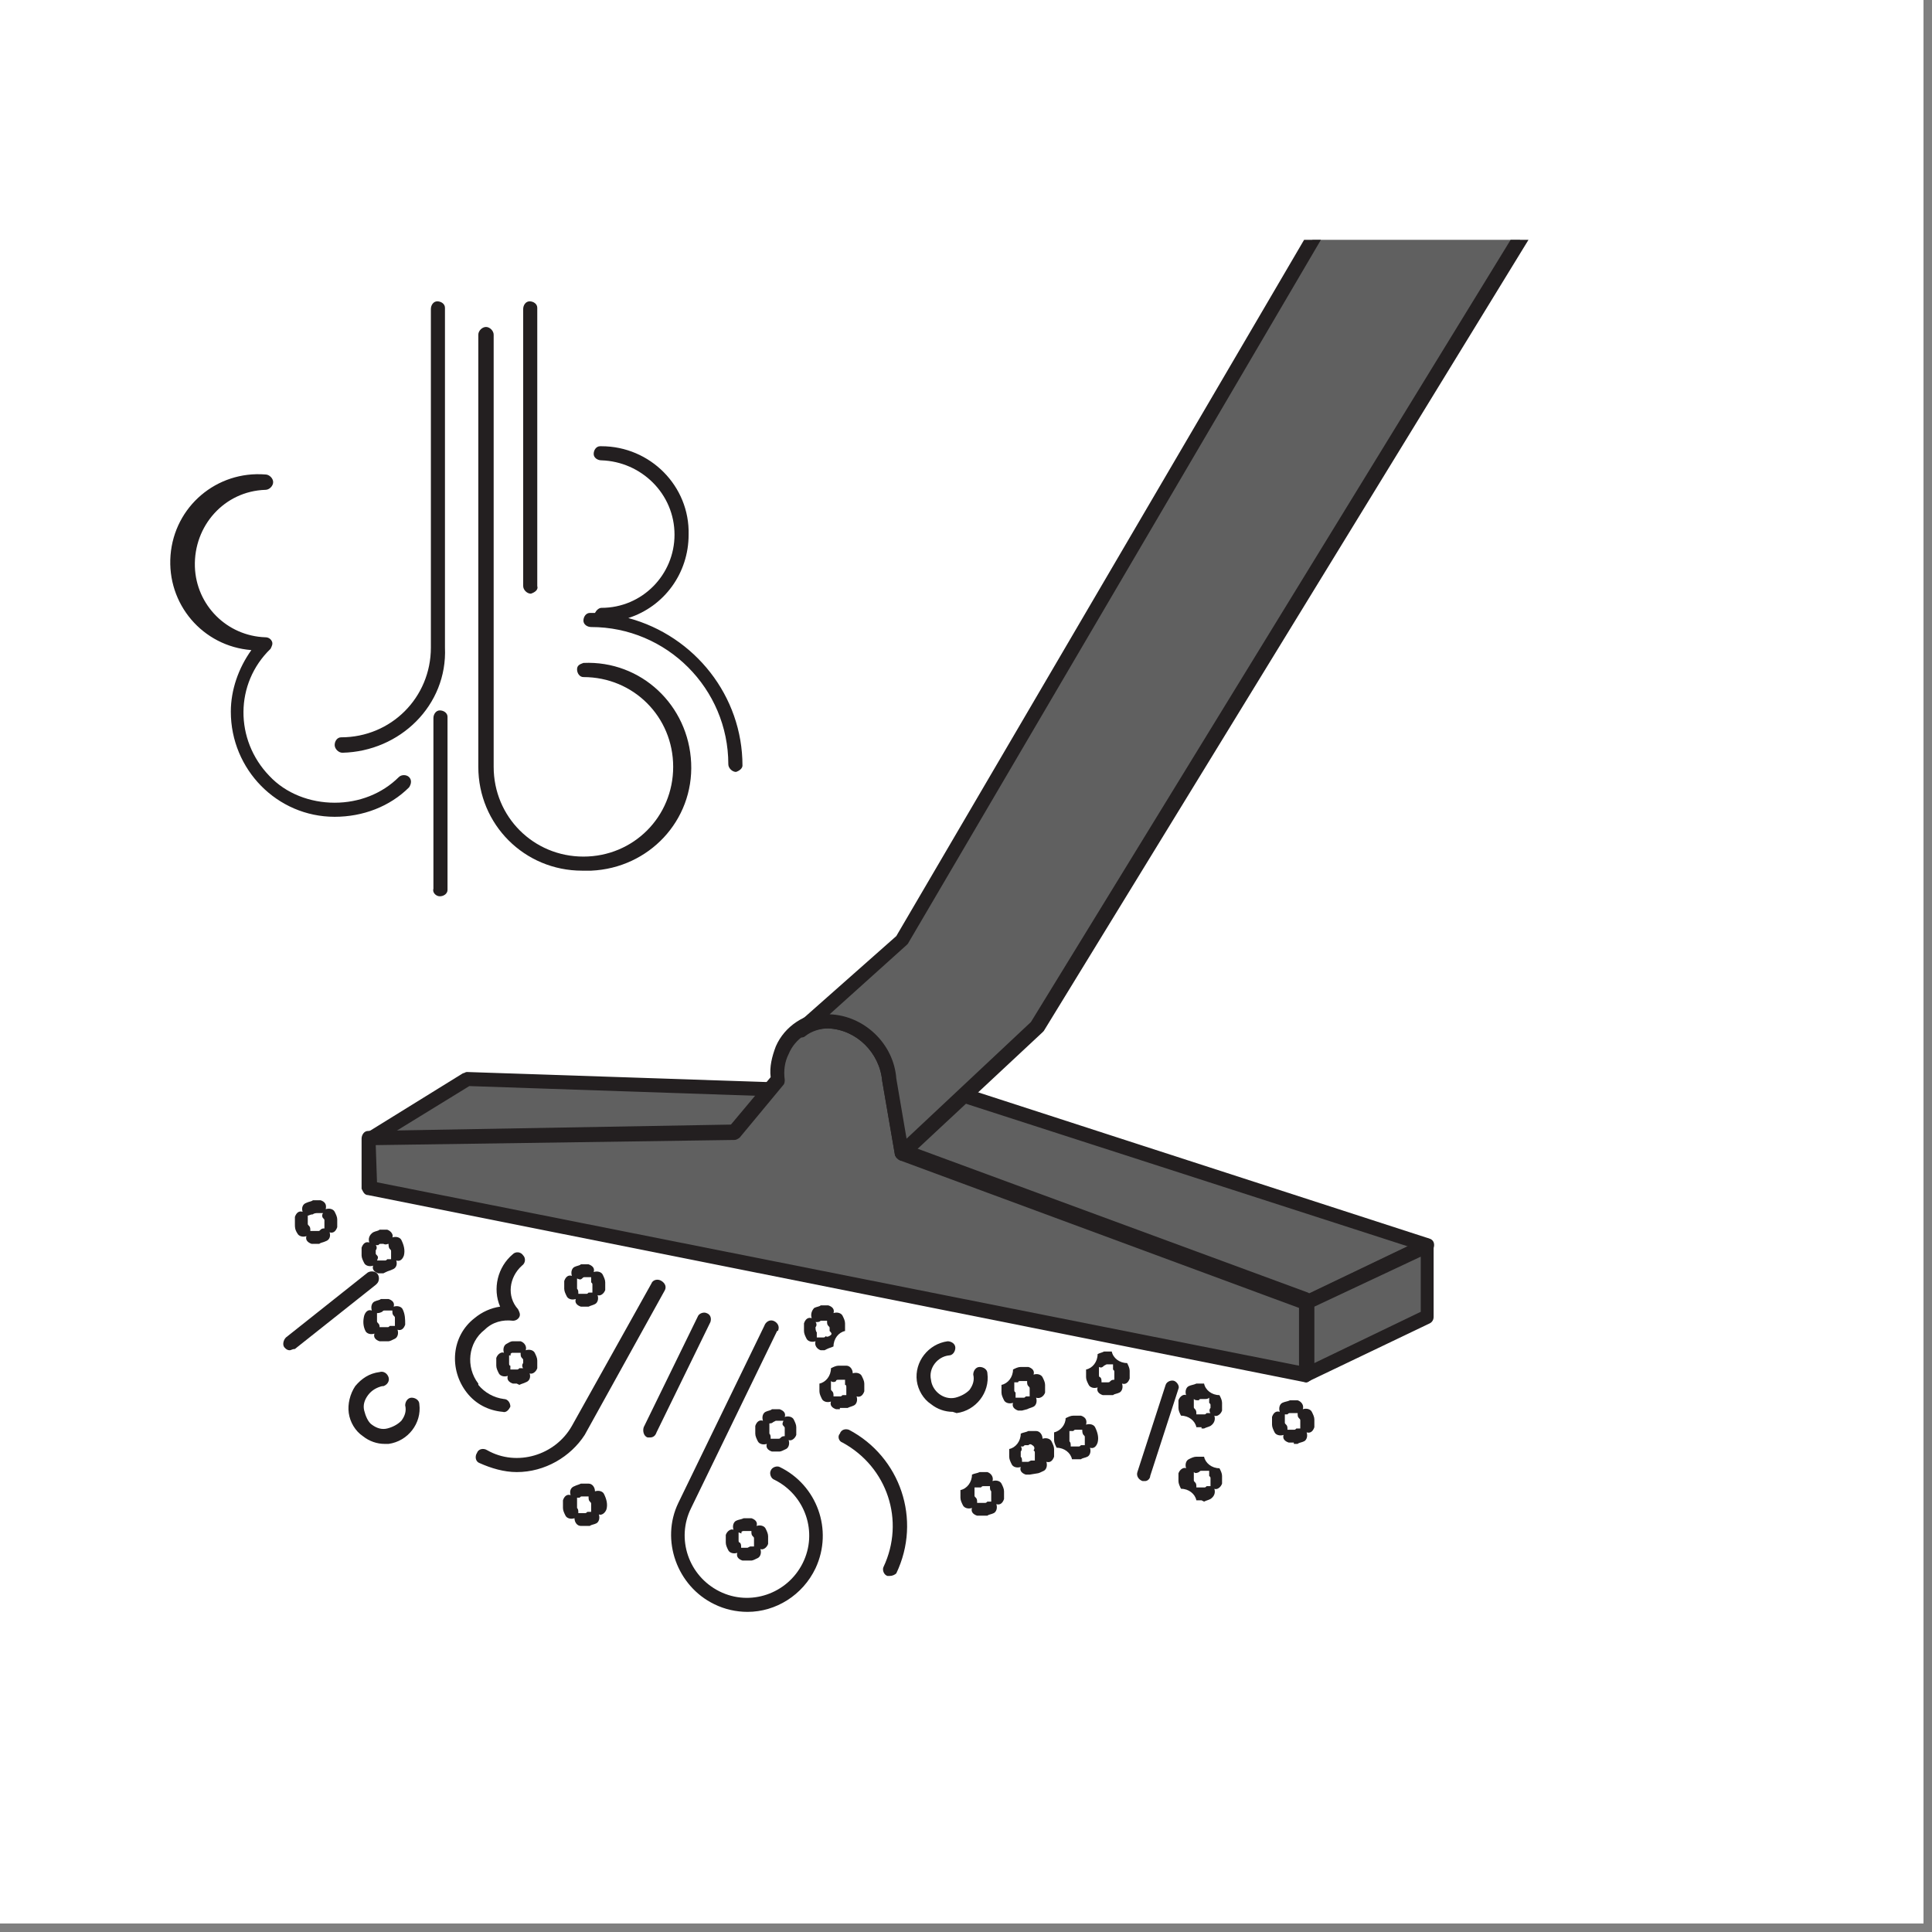 <svg xmlns="http://www.w3.org/2000/svg" xmlns:xlink="http://www.w3.org/1999/xlink" width="150" zoomAndPan="magnify" viewBox="0 0 112.5 112.5" height="150" preserveAspectRatio="xMidYMid meet" version="1.0"><rect x="0" y="0" width="112.5" height="112.5" fill="#808080" stroke="none"/><defs><clipPath id="97ba73c248"><path d="M 0 0 L 112.004 0 L 112.004 112.004 L 0 112.004 Z M 0 0 " clip-rule="nonzero"/></clipPath><clipPath id="eaa70b97fb"><path d="M 0 0 L 112 0 L 112 112.004 L 0 112.004 Z M 0 0 " clip-rule="nonzero"/></clipPath><clipPath id="698cbc16ee"><path d="M 46 13.965 L 104 13.965 L 104 68 L 46 68 Z M 46 13.965 " clip-rule="nonzero"/></clipPath><clipPath id="1ab14a0ff6"><path d="M 46 13.965 L 105 13.965 L 105 68 L 46 68 Z M 46 13.965 " clip-rule="nonzero"/></clipPath></defs><g clip-path="url(#97ba73c248)"><path fill="#ffffff" d="M 0 0 L 112.004 0 L 112.004 112.004 L 0 112.004 Z M 0 0 " fill-opacity="1" fill-rule="nonzero"/><path fill="#ffffff" d="M 0 0 L 112.004 0 L 112.004 112.004 L 0 112.004 Z M 0 0 " fill-opacity="1" fill-rule="nonzero"/></g><g clip-path="url(#eaa70b97fb)"><path fill="#ffffff" d="M 8.438 0.148 L 103.488 0.148 C 108.121 0.148 111.926 3.883 111.926 8.512 L 111.926 103.641 C 111.926 108.27 108.195 112.004 103.566 112.004 L 8.363 112.004 C 3.734 112.004 0 108.27 0 103.641 L 0 8.512 C 0.074 3.883 3.809 0.148 8.438 0.148 Z M 8.438 0.148 " fill-opacity="1" fill-rule="nonzero"/></g><path fill="#606060" d="M 76.086 75.863 L 83.105 72.504 L 56.152 63.766 L 27.18 62.797 L 21.504 66.305 L 42.785 65.934 L 52.492 67.125 Z M 76.086 75.863 " fill-opacity="1" fill-rule="nonzero"/><path fill="#231f20" d="M 76.086 76.312 C 76.012 76.312 76.012 76.312 75.938 76.312 L 52.418 67.574 L 42.785 66.379 L 21.504 66.754 C 21.355 66.754 21.133 66.605 21.133 66.453 C 21.055 66.305 21.133 66.082 21.281 66.008 L 26.957 62.496 C 27.031 62.496 27.105 62.422 27.18 62.422 L 56.152 63.395 C 56.227 63.395 56.227 63.395 56.301 63.395 L 83.254 72.129 C 83.48 72.203 83.555 72.43 83.48 72.652 C 83.48 72.727 83.406 72.801 83.254 72.875 L 76.234 76.234 C 76.234 76.234 76.16 76.234 76.086 76.312 Z M 42.859 65.559 L 52.641 66.754 L 76.086 75.414 L 81.984 72.578 L 56.074 64.215 L 27.328 63.242 L 23.074 65.855 Z M 42.859 65.559 " fill-opacity="1" fill-rule="nonzero"/><path fill="#606060" d="M 83.105 76.684 L 76.086 80.043 L 76.086 75.863 L 83.105 72.504 Z M 83.105 76.684 " fill-opacity="1" fill-rule="nonzero"/><path fill="#231f20" d="M 43.531 93.859 C 42.859 93.859 42.188 93.707 41.59 93.41 C 39.426 92.363 38.453 89.676 39.5 87.512 L 44.504 77.207 C 44.578 76.984 44.801 76.832 45.023 76.906 C 45.25 76.984 45.398 77.207 45.324 77.43 C 45.324 77.43 45.324 77.504 45.25 77.504 L 40.246 87.809 C 39.352 89.602 40.098 91.766 41.891 92.664 C 43.68 93.559 45.848 92.812 46.742 91.02 C 47.637 89.227 46.891 87.062 45.098 86.168 C 44.875 86.094 44.801 85.793 44.875 85.645 C 44.949 85.422 45.25 85.344 45.398 85.422 C 47.562 86.465 48.535 89.078 47.488 91.32 C 46.742 92.887 45.176 93.859 43.531 93.859 Z M 51.82 91.766 C 51.746 91.766 51.672 91.766 51.672 91.766 C 51.445 91.691 51.371 91.395 51.445 91.246 C 52.715 88.555 51.672 85.422 49.059 84 C 48.832 83.926 48.758 83.629 48.906 83.48 C 48.98 83.254 49.207 83.18 49.43 83.254 C 52.418 84.824 53.688 88.48 52.191 91.617 C 52.117 91.691 51.969 91.766 51.82 91.766 Z M 30.09 85.719 C 29.344 85.719 28.598 85.496 27.926 85.195 C 27.703 85.121 27.629 84.824 27.777 84.598 C 27.852 84.375 28.148 84.301 28.375 84.449 C 30.09 85.422 32.332 84.75 33.301 83.031 L 37.93 74.742 C 38.008 74.52 38.305 74.445 38.527 74.594 C 38.754 74.742 38.828 74.969 38.68 75.191 L 34.047 83.555 C 33.227 84.824 31.734 85.719 30.09 85.719 Z M 37.855 83.703 C 37.781 83.703 37.707 83.703 37.707 83.703 C 37.484 83.629 37.41 83.328 37.484 83.105 L 40.621 76.684 C 40.695 76.461 40.992 76.387 41.141 76.461 C 41.367 76.535 41.441 76.758 41.367 76.984 L 38.23 83.406 C 38.156 83.629 38.008 83.703 37.855 83.703 Z M 29.27 82.211 C 28.449 82.137 27.703 81.762 27.18 81.09 C 26.133 79.746 26.281 77.805 27.629 76.758 C 28.074 76.387 28.598 76.16 29.121 76.086 C 28.672 75.043 28.973 73.773 29.867 73.027 C 30.016 72.875 30.316 72.875 30.465 73.102 C 30.613 73.25 30.613 73.547 30.391 73.699 C 29.645 74.371 29.492 75.488 30.164 76.234 C 30.242 76.387 30.316 76.535 30.242 76.684 C 30.164 76.832 30.016 76.906 29.867 76.906 C 29.27 76.832 28.672 76.984 28.223 77.43 C 27.254 78.176 27.105 79.598 27.852 80.566 C 27.852 80.566 27.852 80.566 27.852 80.641 C 28.223 81.09 28.746 81.387 29.344 81.465 C 29.57 81.465 29.719 81.688 29.719 81.91 C 29.645 82.059 29.492 82.285 29.27 82.211 Z M 76.086 80.492 C 75.863 80.492 75.641 80.27 75.641 80.043 L 75.641 75.863 C 75.641 75.715 75.715 75.562 75.863 75.488 L 82.883 72.129 C 83.105 72.055 83.328 72.129 83.406 72.352 C 83.406 72.43 83.48 72.504 83.48 72.504 L 83.48 76.684 C 83.48 76.832 83.406 76.984 83.254 77.059 L 76.234 80.418 C 76.234 80.418 76.16 80.492 76.086 80.492 Z M 76.535 76.086 L 76.535 79.371 L 82.73 76.387 L 82.73 73.176 Z M 76.535 76.086 " fill-opacity="1" fill-rule="nonzero"/><path fill="#231f20" d="M 22.402 84.078 C 21.953 84.078 21.504 83.926 21.133 83.629 C 20.684 83.328 20.383 82.809 20.309 82.285 C 20.234 81.762 20.383 81.164 20.684 80.715 C 21.055 80.27 21.504 79.969 22.102 79.895 C 22.324 79.82 22.551 79.969 22.625 80.195 C 22.699 80.418 22.551 80.641 22.324 80.715 C 22.324 80.715 22.25 80.715 22.25 80.715 C 21.953 80.789 21.652 80.941 21.43 81.238 C 21.207 81.539 21.133 81.836 21.207 82.137 C 21.281 82.434 21.43 82.809 21.652 82.957 C 21.953 83.18 22.25 83.254 22.551 83.18 C 22.848 83.105 23.148 82.957 23.371 82.73 C 23.594 82.434 23.668 82.137 23.594 81.836 C 23.594 81.613 23.746 81.387 23.969 81.387 C 24.191 81.387 24.418 81.539 24.418 81.762 C 24.566 82.883 23.746 83.926 22.625 84.078 Z M 55.477 82.211 C 55.031 82.211 54.582 82.059 54.211 81.762 C 53.762 81.465 53.461 80.941 53.387 80.418 C 53.238 79.297 54.059 78.254 55.18 78.102 C 55.402 78.102 55.629 78.254 55.629 78.477 C 55.629 78.699 55.477 78.926 55.254 78.926 C 54.582 79 54.059 79.672 54.211 80.344 C 54.285 81.016 54.957 81.539 55.629 81.387 C 55.926 81.312 56.227 81.164 56.449 80.941 C 56.672 80.641 56.746 80.344 56.672 80.043 C 56.672 79.82 56.824 79.598 57.047 79.598 C 57.27 79.598 57.496 79.746 57.496 79.969 C 57.645 81.09 56.824 82.137 55.703 82.285 Z M 55.477 82.211 " fill-opacity="1" fill-rule="nonzero"/><path fill="#231f20" d="M 43.531 90.871 C 43.457 90.871 43.383 90.871 43.234 90.871 C 43.008 90.797 42.859 90.648 42.934 90.422 C 42.711 90.496 42.484 90.422 42.41 90.273 C 42.336 90.125 42.262 89.977 42.262 89.824 C 42.262 89.676 42.262 89.527 42.262 89.379 C 42.336 89.152 42.562 89.004 42.711 89.078 C 42.637 88.855 42.711 88.633 42.859 88.555 C 43.008 88.48 43.156 88.48 43.309 88.406 C 43.457 88.406 43.605 88.406 43.754 88.406 C 43.98 88.48 44.129 88.633 44.055 88.855 C 44.277 88.781 44.504 88.855 44.578 89.004 C 44.652 89.152 44.727 89.305 44.727 89.453 C 44.727 89.602 44.727 89.75 44.727 89.902 C 44.652 90.125 44.426 90.273 44.277 90.199 C 44.352 90.422 44.277 90.648 44.129 90.723 C 43.98 90.797 43.832 90.871 43.754 90.871 Z M 43.008 89.227 C 43.008 89.305 43.008 89.453 43.008 89.527 C 43.008 89.527 43.008 89.602 43.008 89.676 C 43.008 89.75 43.008 89.824 43.082 89.824 C 43.156 89.902 43.156 89.977 43.156 90.125 C 43.234 90.125 43.309 90.125 43.383 90.125 L 43.531 90.125 L 43.68 90.051 C 43.754 90.051 43.832 90.051 43.906 90.051 C 43.906 89.977 43.906 89.824 43.906 89.75 C 43.906 89.676 43.906 89.676 43.906 89.602 C 43.906 89.527 43.906 89.527 43.832 89.453 C 43.754 89.379 43.754 89.305 43.754 89.152 C 43.68 89.152 43.605 89.152 43.457 89.152 C 43.383 89.152 43.383 89.152 43.309 89.152 C 43.234 89.152 43.234 89.152 43.156 89.227 C 43.234 89.305 43.156 89.305 43.008 89.227 Z M 34.047 88.855 L 33.824 88.855 C 33.602 88.855 33.453 88.633 33.453 88.406 C 33.227 88.48 33.004 88.406 32.93 88.258 C 32.855 88.109 32.781 87.961 32.781 87.809 C 32.781 87.66 32.781 87.512 32.781 87.363 C 32.855 87.137 33.004 86.988 33.227 87.062 C 33.152 86.84 33.227 86.613 33.453 86.539 C 33.602 86.465 33.676 86.465 33.824 86.391 C 33.973 86.391 34.125 86.391 34.273 86.391 C 34.496 86.391 34.645 86.613 34.645 86.84 C 34.871 86.766 35.094 86.84 35.168 86.988 C 35.316 87.285 35.395 87.586 35.316 87.883 C 35.242 88.109 35.02 88.258 34.871 88.184 C 34.945 88.406 34.871 88.633 34.719 88.707 C 34.57 88.781 34.422 88.781 34.348 88.855 Z M 33.602 87.211 C 33.602 87.285 33.602 87.438 33.602 87.512 C 33.602 87.586 33.602 87.586 33.602 87.66 C 33.602 87.734 33.602 87.734 33.602 87.809 C 33.676 87.883 33.676 87.961 33.676 88.109 C 33.75 88.109 33.824 88.109 33.898 88.109 L 34.047 88.109 C 34.125 88.109 34.125 88.109 34.199 88.035 C 34.273 88.035 34.348 88.035 34.422 88.035 C 34.422 87.961 34.422 87.809 34.422 87.734 C 34.422 87.66 34.422 87.66 34.422 87.586 C 34.422 87.512 34.422 87.512 34.348 87.438 C 34.273 87.363 34.273 87.285 34.273 87.137 C 34.199 87.137 34.125 87.137 34.047 87.137 C 33.973 87.137 33.898 87.137 33.898 87.137 C 33.824 87.137 33.824 87.137 33.75 87.211 C 33.75 87.211 33.676 87.211 33.602 87.211 Z M 57.195 88.258 C 57.121 88.258 57.047 88.258 56.898 88.258 C 56.672 88.184 56.523 88.035 56.598 87.809 C 56.375 87.883 56.152 87.809 56.074 87.66 C 56 87.512 55.926 87.363 55.926 87.211 C 55.926 87.062 55.926 86.914 55.926 86.766 C 56.301 86.691 56.598 86.316 56.598 85.867 C 56.746 85.793 56.898 85.793 57.047 85.719 C 57.195 85.719 57.344 85.719 57.496 85.719 C 57.719 85.793 57.867 86.02 57.793 86.242 C 58.016 86.168 58.242 86.242 58.316 86.391 C 58.391 86.539 58.465 86.691 58.465 86.84 C 58.465 86.988 58.465 87.137 58.465 87.285 C 58.391 87.512 58.242 87.66 58.016 87.586 C 58.094 87.809 58.016 88.035 57.867 88.109 C 57.719 88.184 57.57 88.184 57.496 88.258 Z M 56.746 86.613 C 56.746 86.691 56.746 86.84 56.746 86.914 C 56.746 86.988 56.746 86.988 56.746 87.062 C 56.746 87.137 56.746 87.137 56.824 87.211 C 56.898 87.285 56.898 87.363 56.898 87.512 C 56.973 87.512 57.047 87.512 57.195 87.512 C 57.27 87.512 57.27 87.512 57.344 87.512 C 57.418 87.512 57.418 87.512 57.496 87.438 C 57.57 87.438 57.645 87.438 57.719 87.438 C 57.719 87.363 57.719 87.211 57.719 87.137 C 57.719 87.062 57.719 87.062 57.719 86.988 C 57.719 86.914 57.719 86.914 57.719 86.84 C 57.645 86.766 57.645 86.691 57.645 86.539 C 57.57 86.539 57.496 86.539 57.418 86.539 C 57.344 86.539 57.344 86.539 57.27 86.539 C 57.195 86.539 57.195 86.539 57.121 86.613 C 56.973 86.613 56.824 86.613 56.746 86.613 Z M 69.965 87.363 C 69.891 87.363 69.816 87.363 69.664 87.363 C 69.59 86.988 69.219 86.691 68.77 86.691 C 68.695 86.539 68.621 86.391 68.621 86.242 C 68.621 86.094 68.621 85.941 68.621 85.793 C 68.695 85.57 68.918 85.422 69.066 85.496 C 68.992 85.27 69.066 85.047 69.219 84.973 C 69.367 84.898 69.516 84.824 69.664 84.824 C 69.816 84.824 69.965 84.824 70.113 84.824 C 70.188 85.195 70.562 85.496 71.008 85.496 C 71.086 85.645 71.16 85.793 71.16 85.941 C 71.16 86.094 71.16 86.242 71.16 86.391 C 71.086 86.613 70.859 86.766 70.711 86.691 C 70.785 86.914 70.711 87.137 70.488 87.285 C 70.336 87.363 70.262 87.363 70.113 87.438 Z M 69.516 85.719 C 69.516 85.793 69.516 85.941 69.516 86.02 C 69.516 86.094 69.516 86.094 69.516 86.168 C 69.516 86.242 69.516 86.242 69.59 86.316 C 69.664 86.391 69.664 86.465 69.664 86.613 C 69.738 86.613 69.816 86.613 69.965 86.613 C 70.039 86.613 70.113 86.613 70.113 86.613 C 70.188 86.613 70.188 86.613 70.262 86.539 C 70.336 86.539 70.41 86.539 70.488 86.539 C 70.488 86.465 70.488 86.316 70.488 86.242 C 70.488 86.168 70.488 86.168 70.488 86.094 C 70.488 86.02 70.488 86.02 70.41 85.941 C 70.41 85.867 70.41 85.719 70.41 85.645 C 70.336 85.645 70.262 85.645 70.113 85.645 C 70.039 85.645 70.039 85.645 69.965 85.645 C 69.891 85.645 69.891 85.645 69.816 85.719 C 69.664 85.793 69.59 85.793 69.516 85.719 Z M 59.957 85.867 L 59.734 85.867 C 59.512 85.793 59.359 85.645 59.438 85.422 C 59.211 85.496 58.988 85.422 58.914 85.27 C 58.84 85.121 58.766 84.973 58.766 84.824 C 58.766 84.672 58.766 84.523 58.766 84.375 C 59.137 84.301 59.438 83.926 59.438 83.48 C 59.586 83.406 59.734 83.406 59.883 83.328 C 60.031 83.328 60.184 83.328 60.332 83.328 C 60.555 83.328 60.707 83.555 60.707 83.777 C 60.93 83.703 61.152 83.777 61.227 83.926 C 61.301 84.078 61.379 84.227 61.379 84.375 C 61.379 84.523 61.379 84.672 61.379 84.824 C 61.301 85.047 61.152 85.195 60.93 85.121 C 61.004 85.344 60.93 85.57 60.781 85.645 C 60.629 85.719 60.48 85.793 60.406 85.793 Z M 59.438 84.227 C 59.512 84.301 59.512 84.449 59.438 84.523 C 59.438 84.598 59.438 84.598 59.438 84.672 C 59.438 84.75 59.438 84.75 59.438 84.824 C 59.512 84.898 59.512 84.973 59.512 85.121 C 59.586 85.121 59.66 85.121 59.734 85.121 C 59.809 85.121 59.883 85.121 59.883 85.121 L 60.031 85.047 C 60.109 85.047 60.184 85.047 60.258 85.047 C 60.258 84.973 60.258 84.898 60.258 84.75 C 60.258 84.672 60.258 84.672 60.258 84.598 C 60.258 84.523 60.258 84.523 60.184 84.449 C 60.258 84.375 60.258 84.227 60.109 84.152 C 60.031 84.078 59.957 84.078 59.883 84.152 C 59.809 84.152 59.809 84.152 59.734 84.152 C 59.66 84.152 59.66 84.152 59.586 84.227 C 59.586 84.227 59.512 84.227 59.438 84.227 Z M 62.723 84.973 C 62.648 84.973 62.57 84.973 62.422 84.973 C 62.348 84.598 61.973 84.301 61.527 84.301 C 61.453 84.152 61.379 84 61.379 83.852 C 61.379 83.703 61.379 83.555 61.379 83.406 C 61.75 83.328 62.051 82.957 62.051 82.582 C 62.199 82.508 62.348 82.434 62.496 82.434 C 62.648 82.434 62.797 82.434 62.945 82.434 C 63.168 82.508 63.32 82.656 63.242 82.957 C 63.469 82.883 63.691 82.957 63.766 83.105 C 63.914 83.406 63.992 83.703 63.914 84 C 63.84 84.227 63.691 84.375 63.469 84.301 C 63.543 84.523 63.469 84.75 63.32 84.824 C 63.168 84.898 63.02 84.898 62.945 84.973 Z M 62.273 83.328 C 62.273 83.406 62.273 83.555 62.273 83.629 C 62.273 83.703 62.273 83.703 62.273 83.777 C 62.273 83.852 62.273 83.852 62.273 83.926 C 62.348 84 62.348 84.078 62.348 84.227 C 62.422 84.227 62.496 84.227 62.648 84.227 C 62.723 84.227 62.723 84.227 62.797 84.227 C 62.871 84.227 62.871 84.227 62.945 84.152 C 63.02 84.152 63.094 84.152 63.168 84.152 C 63.168 84.078 63.168 83.926 63.168 83.852 C 63.168 83.777 63.168 83.777 63.168 83.703 C 63.168 83.629 63.168 83.629 63.094 83.555 C 63.02 83.48 63.02 83.328 63.02 83.254 C 62.945 83.254 62.871 83.254 62.797 83.254 C 62.723 83.254 62.723 83.254 62.648 83.254 C 62.57 83.254 62.57 83.254 62.496 83.328 C 62.422 83.328 62.348 83.328 62.273 83.328 Z M 45.25 84.523 C 45.176 84.523 45.098 84.523 44.949 84.523 C 44.727 84.449 44.578 84.301 44.652 84.078 C 44.426 84.152 44.203 84.078 44.129 83.926 C 44.055 83.777 43.98 83.629 43.98 83.48 C 43.98 83.328 43.98 83.18 43.98 83.031 C 44.055 82.809 44.203 82.656 44.426 82.73 C 44.352 82.508 44.426 82.285 44.578 82.211 C 44.727 82.137 44.875 82.137 44.949 82.059 C 45.098 82.059 45.25 82.059 45.398 82.059 C 45.621 82.137 45.773 82.285 45.695 82.508 C 45.922 82.434 46.145 82.508 46.219 82.656 C 46.293 82.809 46.367 82.957 46.367 83.105 C 46.367 83.254 46.367 83.406 46.367 83.555 C 46.293 83.777 46.07 83.926 45.922 83.852 C 45.996 84.078 45.922 84.301 45.773 84.375 C 45.621 84.449 45.473 84.523 45.398 84.523 Z M 44.801 82.883 C 44.801 82.957 44.801 83.031 44.801 83.18 C 44.801 83.254 44.801 83.254 44.801 83.328 C 44.801 83.406 44.801 83.406 44.801 83.48 C 44.875 83.555 44.875 83.629 44.875 83.777 C 44.949 83.777 45.023 83.777 45.176 83.777 C 45.25 83.777 45.25 83.777 45.324 83.777 C 45.398 83.777 45.398 83.777 45.473 83.703 C 45.547 83.629 45.621 83.629 45.695 83.629 C 45.695 83.555 45.695 83.406 45.695 83.328 C 45.695 83.254 45.695 83.254 45.695 83.18 C 45.695 83.105 45.695 83.105 45.621 83.031 C 45.547 82.957 45.547 82.883 45.621 82.73 C 45.547 82.73 45.473 82.73 45.324 82.73 C 45.25 82.73 45.176 82.73 45.176 82.73 L 45.023 82.809 C 44.949 82.883 44.875 82.883 44.801 82.883 Z M 75.34 84 C 75.266 84 75.191 84 75.043 84 C 74.816 83.926 74.668 83.777 74.742 83.555 C 74.52 83.629 74.293 83.555 74.219 83.406 C 74.145 83.254 74.07 83.105 74.07 82.957 C 74.07 82.809 74.07 82.656 74.07 82.508 C 74.145 82.285 74.293 82.137 74.52 82.211 C 74.445 81.984 74.52 81.762 74.668 81.688 C 74.816 81.613 74.969 81.613 75.117 81.539 C 75.266 81.539 75.414 81.539 75.562 81.539 C 75.789 81.613 75.938 81.836 75.863 82.059 C 76.086 81.984 76.312 82.059 76.387 82.211 C 76.461 82.359 76.535 82.508 76.535 82.656 C 76.535 82.809 76.535 82.957 76.535 83.105 C 76.461 83.328 76.312 83.48 76.086 83.406 C 76.16 83.629 76.086 83.852 75.938 83.926 C 75.789 84 75.641 84 75.562 84.078 L 75.34 84.078 Z M 74.816 82.359 C 74.816 82.434 74.816 82.508 74.816 82.656 C 74.816 82.73 74.816 82.73 74.816 82.809 C 74.816 82.883 74.816 82.883 74.891 82.957 C 74.969 83.031 74.969 83.105 74.969 83.254 C 75.043 83.254 75.117 83.254 75.191 83.254 C 75.266 83.254 75.34 83.254 75.34 83.254 C 75.414 83.254 75.414 83.254 75.488 83.18 C 75.562 83.18 75.641 83.18 75.715 83.18 C 75.715 83.105 75.715 82.957 75.715 82.883 C 75.715 82.809 75.715 82.809 75.715 82.73 C 75.715 82.656 75.715 82.656 75.641 82.582 C 75.562 82.508 75.562 82.434 75.562 82.285 C 75.488 82.285 75.414 82.285 75.266 82.285 C 75.191 82.285 75.191 82.285 75.117 82.285 C 75.043 82.285 75.043 82.285 74.969 82.359 C 74.969 82.359 74.891 82.359 74.816 82.359 Z M 69.965 83.105 C 69.891 83.105 69.816 83.105 69.664 83.105 C 69.59 82.73 69.219 82.434 68.77 82.434 C 68.695 82.285 68.621 82.137 68.621 81.984 C 68.621 81.836 68.621 81.688 68.621 81.539 C 68.695 81.312 68.918 81.164 69.066 81.238 C 68.992 81.016 69.066 80.789 69.219 80.715 C 69.367 80.641 69.516 80.641 69.664 80.566 C 69.816 80.566 69.965 80.566 70.113 80.566 C 70.188 80.941 70.562 81.238 71.008 81.238 C 71.086 81.387 71.16 81.539 71.16 81.688 C 71.16 81.836 71.16 81.984 71.16 82.137 C 71.086 82.359 70.859 82.508 70.711 82.434 C 70.785 82.656 70.711 82.883 70.488 83.031 C 70.336 83.105 70.262 83.105 70.113 83.18 L 69.965 83.18 Z M 69.516 81.465 C 69.516 81.539 69.516 81.688 69.516 81.762 C 69.516 81.836 69.516 81.836 69.516 81.91 C 69.516 81.984 69.516 81.984 69.59 82.059 C 69.664 82.137 69.664 82.211 69.664 82.359 C 69.738 82.359 69.816 82.359 69.965 82.359 C 70.039 82.359 70.113 82.359 70.113 82.359 C 70.188 82.359 70.188 82.359 70.262 82.285 C 70.336 82.285 70.41 82.285 70.488 82.285 C 70.41 82.211 70.41 82.059 70.488 81.984 C 70.488 81.91 70.488 81.91 70.488 81.836 C 70.488 81.762 70.488 81.762 70.41 81.688 C 70.41 81.613 70.41 81.465 70.41 81.387 C 70.336 81.465 70.262 81.465 70.113 81.465 C 70.039 81.465 70.039 81.465 69.965 81.465 C 69.891 81.465 69.816 81.465 69.816 81.539 C 69.664 81.539 69.59 81.539 69.516 81.465 Z M 48.906 82.059 C 48.832 82.059 48.758 82.059 48.684 82.059 C 48.461 81.984 48.309 81.836 48.387 81.613 C 48.16 81.688 47.938 81.613 47.863 81.465 C 47.789 81.312 47.715 81.164 47.715 81.016 C 47.715 80.867 47.715 80.715 47.715 80.566 C 48.086 80.492 48.387 80.117 48.387 79.672 C 48.535 79.598 48.684 79.523 48.832 79.523 C 48.98 79.523 49.133 79.523 49.281 79.523 C 49.504 79.523 49.656 79.746 49.656 79.969 C 49.879 79.895 50.102 79.969 50.176 80.117 C 50.25 80.27 50.328 80.418 50.328 80.566 C 50.328 80.715 50.328 80.867 50.328 81.016 C 50.25 81.238 50.102 81.387 49.879 81.312 C 49.953 81.539 49.879 81.762 49.73 81.836 C 49.578 81.91 49.504 81.91 49.355 81.984 L 48.906 81.984 Z M 48.387 80.418 C 48.387 80.492 48.387 80.641 48.387 80.715 C 48.387 80.789 48.387 80.789 48.387 80.867 C 48.387 80.941 48.387 80.941 48.461 81.016 C 48.535 81.09 48.535 81.164 48.535 81.312 C 48.609 81.312 48.684 81.312 48.758 81.312 C 48.832 81.312 48.832 81.312 48.906 81.312 C 48.98 81.312 48.98 81.312 49.059 81.238 C 49.133 81.238 49.207 81.238 49.281 81.238 C 49.281 81.164 49.281 81.09 49.281 80.941 C 49.281 80.867 49.281 80.867 49.281 80.789 C 49.281 80.715 49.281 80.641 49.207 80.641 C 49.207 80.566 49.207 80.492 49.207 80.344 C 49.133 80.344 49.059 80.344 48.98 80.344 C 48.906 80.344 48.906 80.344 48.832 80.344 C 48.758 80.344 48.684 80.344 48.684 80.418 C 48.609 80.492 48.461 80.492 48.387 80.418 Z M 59.512 82.137 C 59.438 82.137 59.359 82.137 59.285 82.137 C 59.062 82.059 58.914 81.91 58.988 81.688 C 58.766 81.762 58.539 81.688 58.465 81.539 C 58.391 81.387 58.316 81.238 58.316 81.09 C 58.316 80.941 58.316 80.789 58.316 80.641 C 58.688 80.566 58.988 80.195 58.988 79.746 C 59.137 79.672 59.285 79.598 59.438 79.598 C 59.586 79.598 59.734 79.598 59.883 79.598 C 60.109 79.672 60.258 79.82 60.184 80.043 C 60.406 79.969 60.629 80.043 60.707 80.195 C 60.781 80.344 60.855 80.492 60.855 80.641 C 60.855 80.789 60.855 80.941 60.855 81.09 C 60.781 81.312 60.555 81.465 60.332 81.387 C 60.406 81.613 60.332 81.836 60.184 81.91 C 60.031 81.984 59.957 81.984 59.809 82.059 Z M 59.062 80.492 C 59.062 80.566 59.062 80.715 59.062 80.789 C 59.062 80.867 59.062 80.867 59.062 80.941 C 59.062 81.016 59.062 81.016 59.137 81.09 C 59.137 81.164 59.137 81.238 59.137 81.387 C 59.211 81.387 59.285 81.387 59.438 81.387 C 59.512 81.387 59.512 81.387 59.586 81.387 C 59.66 81.387 59.66 81.387 59.734 81.312 C 59.809 81.312 59.883 81.312 59.957 81.312 C 59.957 81.238 59.957 81.164 59.957 81.016 C 59.957 80.941 59.957 80.941 59.957 80.867 C 59.957 80.789 59.957 80.789 59.883 80.715 C 59.809 80.641 59.809 80.566 59.809 80.418 C 59.734 80.418 59.66 80.418 59.586 80.418 C 59.512 80.418 59.512 80.418 59.438 80.418 C 59.359 80.418 59.285 80.418 59.285 80.492 C 59.211 80.492 59.137 80.492 59.062 80.492 Z M 64.438 81.238 C 64.363 81.238 64.289 81.238 64.215 81.238 C 63.992 81.164 63.84 81.016 63.914 80.789 C 63.691 80.867 63.469 80.789 63.395 80.641 C 63.32 80.492 63.242 80.344 63.242 80.195 C 63.242 80.043 63.242 79.895 63.242 79.746 C 63.617 79.672 63.914 79.297 63.914 78.848 C 64.066 78.773 64.141 78.773 64.289 78.699 C 64.438 78.699 64.59 78.699 64.738 78.699 C 64.812 79.074 65.184 79.371 65.633 79.371 C 65.707 79.523 65.781 79.672 65.781 79.82 C 65.781 79.969 65.781 80.117 65.781 80.27 C 65.707 80.492 65.559 80.641 65.336 80.566 C 65.41 80.789 65.336 81.016 65.184 81.09 C 65.035 81.164 64.887 81.164 64.812 81.238 Z M 63.992 79.598 C 63.992 79.672 63.992 79.82 63.992 79.895 C 63.992 79.969 63.992 79.969 63.992 80.043 C 63.992 80.117 63.992 80.195 64.066 80.195 C 64.141 80.27 64.141 80.344 64.141 80.492 C 64.215 80.492 64.289 80.492 64.363 80.492 L 64.512 80.492 C 64.59 80.492 64.59 80.492 64.664 80.418 C 64.738 80.344 64.812 80.344 64.887 80.344 C 64.887 80.27 64.887 80.117 64.887 80.043 C 64.887 79.969 64.887 79.969 64.887 79.895 C 64.887 79.82 64.887 79.82 64.812 79.746 C 64.812 79.672 64.812 79.523 64.812 79.445 C 64.738 79.445 64.664 79.445 64.59 79.445 C 64.512 79.445 64.438 79.445 64.438 79.445 L 64.289 79.523 C 64.215 79.598 64.141 79.672 63.992 79.598 Z M 30.09 80.566 C 30.016 80.566 29.941 80.566 29.867 80.566 C 29.645 80.492 29.492 80.344 29.57 80.117 C 29.344 80.195 29.121 80.117 29.047 79.969 C 28.973 79.82 28.898 79.672 28.898 79.523 C 28.898 79.371 28.898 79.223 28.898 79.074 C 28.973 78.848 29.195 78.699 29.344 78.773 C 29.27 78.551 29.344 78.328 29.492 78.254 C 29.645 78.176 29.719 78.102 29.867 78.102 C 30.016 78.102 30.164 78.102 30.316 78.102 C 30.539 78.176 30.688 78.402 30.613 78.625 C 30.84 78.551 31.062 78.625 31.137 78.773 C 31.211 78.926 31.285 79.074 31.285 79.223 C 31.285 79.371 31.285 79.523 31.285 79.672 C 31.211 79.895 30.988 80.043 30.84 79.969 C 30.914 80.195 30.84 80.418 30.613 80.492 C 30.465 80.566 30.391 80.566 30.242 80.641 Z M 29.645 78.926 C 29.645 79 29.645 79.074 29.645 79.223 C 29.645 79.297 29.645 79.297 29.645 79.371 C 29.645 79.445 29.645 79.523 29.719 79.523 C 29.719 79.598 29.719 79.672 29.719 79.746 C 29.793 79.746 29.867 79.746 29.941 79.746 C 30.016 79.746 30.09 79.746 30.09 79.746 C 30.164 79.746 30.164 79.746 30.242 79.672 C 30.316 79.672 30.391 79.672 30.465 79.672 C 30.391 79.598 30.391 79.445 30.465 79.371 C 30.465 79.297 30.465 79.297 30.465 79.223 C 30.465 79.148 30.465 79.148 30.391 79.074 C 30.316 79 30.316 78.926 30.316 78.773 C 30.242 78.773 30.164 78.773 30.016 78.773 C 29.941 78.773 29.941 78.773 29.867 78.773 C 29.793 78.773 29.793 78.773 29.719 78.848 C 29.793 78.926 29.719 78.926 29.645 78.926 Z M 48.012 78.625 C 47.938 78.625 47.863 78.625 47.789 78.625 C 47.562 78.551 47.414 78.328 47.488 78.102 C 47.266 78.176 47.039 78.102 46.965 77.953 C 46.891 77.805 46.816 77.656 46.816 77.504 C 46.816 77.355 46.816 77.207 46.816 77.059 C 46.891 76.832 47.039 76.684 47.266 76.758 C 47.191 76.535 47.266 76.312 47.414 76.16 C 47.562 76.086 47.715 76.086 47.789 76.012 C 47.938 76.012 48.086 76.012 48.234 76.012 C 48.461 76.086 48.609 76.234 48.535 76.461 C 48.758 76.387 48.98 76.461 49.059 76.609 C 49.133 76.758 49.207 76.906 49.207 77.059 C 49.207 77.207 49.207 77.355 49.207 77.504 C 48.832 77.582 48.535 77.953 48.535 78.402 C 48.387 78.477 48.309 78.477 48.16 78.551 Z M 47.488 76.984 C 47.562 77.059 47.562 77.207 47.488 77.281 C 47.488 77.355 47.488 77.504 47.562 77.582 C 47.562 77.656 47.562 77.73 47.562 77.879 C 47.637 77.879 47.715 77.879 47.789 77.879 L 47.938 77.879 C 48.012 77.879 48.012 77.879 48.086 77.805 C 48.16 77.879 48.309 77.805 48.387 77.73 C 48.461 77.656 48.387 77.582 48.309 77.504 C 48.309 77.43 48.309 77.43 48.309 77.355 C 48.309 77.281 48.309 77.281 48.234 77.207 C 48.16 77.133 48.16 77.059 48.16 76.906 C 48.086 76.906 48.012 76.906 47.863 76.906 C 47.789 76.906 47.789 76.906 47.715 76.906 L 47.789 76.906 C 47.715 76.984 47.637 76.984 47.488 76.984 Z M 22.402 78.102 C 22.324 78.102 22.25 78.102 22.102 78.102 C 21.879 78.027 21.727 77.879 21.805 77.656 C 21.578 77.73 21.355 77.656 21.281 77.504 C 21.133 77.207 21.133 76.906 21.207 76.609 C 21.281 76.387 21.43 76.234 21.652 76.312 C 21.578 76.086 21.652 75.863 21.805 75.789 C 21.953 75.715 22.102 75.715 22.176 75.641 C 22.324 75.641 22.477 75.641 22.625 75.641 C 22.848 75.715 22.996 75.863 22.922 76.086 C 23.148 76.012 23.371 76.086 23.445 76.234 C 23.594 76.535 23.594 76.832 23.594 77.133 C 23.52 77.355 23.371 77.504 23.148 77.43 C 23.223 77.656 23.148 77.879 22.996 77.953 C 22.848 78.027 22.699 78.102 22.625 78.102 Z M 21.953 76.461 C 21.953 76.535 21.953 76.609 21.953 76.758 C 21.953 76.832 21.953 76.832 21.953 76.906 C 21.953 76.984 21.953 76.984 22.027 77.059 C 22.102 77.133 22.102 77.207 22.102 77.281 C 22.176 77.281 22.25 77.281 22.402 77.281 C 22.477 77.281 22.477 77.281 22.551 77.281 C 22.625 77.281 22.625 77.281 22.699 77.207 C 22.773 77.207 22.848 77.207 22.996 77.207 C 22.996 77.133 22.996 76.984 22.996 76.906 C 22.996 76.832 22.996 76.832 22.996 76.758 C 22.996 76.684 22.996 76.684 22.922 76.609 C 22.848 76.535 22.848 76.461 22.848 76.312 C 22.773 76.312 22.699 76.312 22.551 76.312 C 22.477 76.312 22.477 76.312 22.402 76.312 C 22.324 76.312 22.324 76.312 22.25 76.387 C 22.102 76.461 22.027 76.461 21.953 76.461 Z M 34.125 76.086 C 34.047 76.086 33.973 76.086 33.824 76.086 C 33.602 76.012 33.453 75.863 33.527 75.641 C 33.301 75.715 33.078 75.641 33.004 75.488 C 32.93 75.34 32.855 75.191 32.855 75.043 C 32.855 74.891 32.855 74.742 32.855 74.594 C 32.93 74.371 33.078 74.219 33.301 74.293 C 33.227 74.07 33.301 73.848 33.453 73.773 C 33.602 73.699 33.75 73.699 33.824 73.621 C 33.973 73.621 34.125 73.621 34.273 73.621 C 34.496 73.699 34.645 73.848 34.57 74.07 C 34.797 73.996 35.02 74.07 35.094 74.219 C 35.168 74.371 35.242 74.52 35.242 74.668 C 35.242 74.816 35.242 74.969 35.242 75.117 C 35.168 75.34 34.945 75.488 34.797 75.414 C 34.871 75.641 34.797 75.863 34.645 75.938 C 34.496 76.012 34.422 76.012 34.273 76.086 Z M 33.602 74.445 C 33.602 74.52 33.602 74.668 33.602 74.742 C 33.602 74.816 33.602 74.816 33.602 74.891 C 33.602 74.969 33.602 74.969 33.602 75.043 C 33.676 75.117 33.676 75.191 33.676 75.34 C 33.75 75.34 33.824 75.34 33.973 75.34 C 34.047 75.34 34.047 75.34 34.125 75.34 C 34.199 75.34 34.199 75.34 34.273 75.266 C 34.348 75.266 34.422 75.266 34.496 75.266 C 34.496 75.191 34.496 75.043 34.496 74.969 C 34.496 74.891 34.496 74.891 34.496 74.816 C 34.496 74.742 34.496 74.742 34.422 74.668 C 34.422 74.594 34.422 74.52 34.422 74.371 C 34.348 74.371 34.273 74.371 34.199 74.371 C 34.125 74.371 34.047 74.371 34.047 74.371 C 33.973 74.371 33.973 74.371 33.898 74.445 C 33.824 74.52 33.75 74.52 33.602 74.445 Z M 22.324 74.145 C 22.25 74.145 22.176 74.145 22.027 74.145 C 21.805 74.07 21.652 73.922 21.727 73.699 C 21.504 73.773 21.281 73.699 21.207 73.547 C 21.133 73.398 21.055 73.25 21.055 73.102 C 21.055 72.949 21.055 72.801 21.055 72.652 C 21.133 72.43 21.281 72.277 21.504 72.352 C 21.43 72.129 21.504 71.906 21.727 71.758 C 21.879 71.68 22.027 71.68 22.102 71.605 C 22.25 71.605 22.402 71.605 22.551 71.605 C 22.773 71.68 22.922 71.906 22.848 72.055 C 23.074 71.98 23.297 72.055 23.371 72.203 C 23.52 72.504 23.594 72.801 23.52 73.102 C 23.445 73.324 23.297 73.473 23.074 73.398 C 23.148 73.621 23.074 73.848 22.848 73.922 C 22.699 73.996 22.625 73.996 22.477 74.07 Z M 21.879 72.504 C 21.953 72.578 21.953 72.727 21.879 72.801 C 21.879 72.875 21.879 72.875 21.879 72.949 C 21.879 73.027 21.879 73.027 21.953 73.102 C 22.027 73.176 22.027 73.25 21.953 73.398 C 22.027 73.398 22.102 73.398 22.25 73.398 C 22.324 73.398 22.402 73.398 22.402 73.398 C 22.477 73.398 22.477 73.398 22.551 73.324 C 22.625 73.324 22.699 73.324 22.773 73.324 C 22.773 73.25 22.773 73.176 22.773 73.027 C 22.773 72.949 22.773 72.949 22.773 72.875 C 22.773 72.801 22.773 72.801 22.699 72.727 C 22.625 72.652 22.625 72.504 22.625 72.43 C 22.551 72.43 22.477 72.504 22.324 72.43 C 22.25 72.43 22.25 72.43 22.176 72.43 C 22.102 72.43 22.102 72.43 22.027 72.504 C 22.027 72.504 21.953 72.504 21.879 72.504 Z M 18.367 72.43 C 18.293 72.43 18.219 72.43 18.145 72.43 C 17.922 72.352 17.77 72.203 17.844 71.98 C 17.621 72.055 17.398 71.98 17.324 71.832 C 17.172 71.605 17.172 71.457 17.172 71.309 C 17.172 71.16 17.172 71.008 17.172 70.859 C 17.25 70.637 17.398 70.488 17.621 70.562 C 17.547 70.336 17.621 70.113 17.844 70.039 C 17.996 69.965 18.145 69.965 18.219 69.891 C 18.367 69.891 18.52 69.891 18.668 69.891 C 18.891 69.965 19.039 70.113 18.965 70.41 C 19.191 70.336 19.414 70.41 19.488 70.562 C 19.562 70.711 19.637 70.859 19.637 71.008 C 19.637 71.16 19.637 71.309 19.637 71.457 C 19.562 71.68 19.414 71.832 19.191 71.758 C 19.266 71.98 19.191 72.203 18.965 72.277 C 18.816 72.352 18.668 72.352 18.594 72.43 Z M 17.922 70.785 C 17.922 70.859 17.922 70.934 17.922 71.086 C 17.922 71.16 17.922 71.16 17.922 71.234 C 17.922 71.309 17.922 71.309 17.996 71.383 C 18.07 71.457 18.07 71.531 18.07 71.68 C 18.145 71.68 18.219 71.68 18.367 71.68 C 18.441 71.68 18.441 71.68 18.52 71.68 C 18.594 71.68 18.594 71.68 18.668 71.605 C 18.742 71.531 18.816 71.531 18.891 71.531 C 18.891 71.457 18.891 71.309 18.891 71.234 C 18.891 71.16 18.891 71.16 18.891 71.086 C 18.891 71.008 18.891 71.008 18.816 70.934 C 18.742 70.859 18.742 70.711 18.816 70.637 C 18.742 70.637 18.668 70.637 18.52 70.637 C 18.441 70.637 18.293 70.637 18.219 70.711 C 18.07 70.711 17.996 70.785 17.922 70.785 Z M 17.922 70.785 " fill-opacity="1" fill-rule="nonzero"/><path fill="#231f20" d="M 66.68 86.242 C 66.605 86.242 66.605 86.242 66.531 86.242 C 66.305 86.168 66.156 85.941 66.23 85.719 L 67.875 80.641 C 67.949 80.418 68.246 80.344 68.395 80.418 C 68.547 80.492 68.695 80.715 68.621 80.867 L 66.977 85.941 C 66.977 86.094 66.828 86.242 66.68 86.242 Z M 16.875 78.625 C 16.727 78.625 16.652 78.551 16.578 78.477 C 16.426 78.328 16.5 78.027 16.652 77.879 L 21.355 74.145 C 21.504 73.996 21.805 73.996 21.953 74.145 C 22.102 74.293 22.102 74.594 21.953 74.742 C 21.953 74.742 21.879 74.816 21.879 74.816 L 17.172 78.551 C 17.023 78.551 16.949 78.625 16.875 78.625 Z M 16.875 78.625 " fill-opacity="1" fill-rule="nonzero"/><path fill="#606060" d="M 21.504 66.305 L 21.504 69.219 L 76.086 80.117 L 76.086 75.938 L 52.566 67.203 L 51.82 62.871 C 51.672 61.004 50.102 59.586 48.234 59.512 C 47.117 59.512 46.07 60.184 45.621 61.227 C 45.398 61.75 45.324 62.348 45.398 62.945 L 42.859 65.934 Z M 21.504 66.305 " fill-opacity="1" fill-rule="nonzero"/><path fill="#231f20" d="M 76.086 80.492 L 76.012 80.492 L 21.43 69.59 C 21.207 69.59 21.133 69.367 21.055 69.219 L 21.055 66.305 C 21.055 66.082 21.207 65.855 21.43 65.855 L 42.562 65.484 L 44.875 62.723 C 44.801 62.125 44.949 61.527 45.176 60.93 C 45.695 59.734 46.891 58.988 48.16 58.914 L 48.234 58.914 C 50.328 58.988 51.969 60.629 52.191 62.648 L 52.863 66.68 L 76.16 75.266 C 76.312 75.34 76.461 75.488 76.461 75.641 L 76.461 79.82 C 76.535 80.27 76.312 80.418 76.086 80.492 Z M 21.953 68.844 L 75.641 79.523 L 75.641 76.16 L 52.418 67.574 C 52.27 67.5 52.191 67.426 52.117 67.277 L 51.371 62.945 C 51.223 61.301 49.879 59.957 48.234 59.883 L 48.16 59.883 C 47.191 59.883 46.293 60.48 45.922 61.379 C 45.695 61.824 45.621 62.348 45.695 62.871 C 45.695 62.945 45.695 63.094 45.621 63.168 L 43.082 66.23 C 43.008 66.305 42.859 66.379 42.785 66.379 L 21.879 66.68 Z M 21.953 68.844 " fill-opacity="1" fill-rule="nonzero"/><g clip-path="url(#698cbc16ee)"><path fill="#606060" d="M 103.863 -11.051 L 60.406 59.809 L 52.566 67.203 L 51.82 62.871 C 51.672 61.004 50.102 59.586 48.234 59.512 C 47.637 59.512 47.117 59.66 46.668 60.031 L 52.492 54.805 L 94.156 -16.277 " fill-opacity="1" fill-rule="nonzero"/></g><g clip-path="url(#1ab14a0ff6)"><path fill="#231f20" d="M 52.566 67.574 C 52.492 67.574 52.492 67.574 52.418 67.574 C 52.27 67.5 52.191 67.426 52.117 67.277 L 51.371 62.945 C 51.223 61.301 49.879 59.957 48.234 59.883 C 47.789 59.883 47.266 60.031 46.891 60.332 C 46.742 60.48 46.445 60.406 46.293 60.258 C 46.145 60.109 46.219 59.809 46.367 59.66 L 52.191 54.508 L 93.781 -16.5 C 93.934 -16.727 94.156 -16.801 94.379 -16.652 C 94.605 -16.5 94.68 -16.277 94.531 -16.055 L 52.863 54.957 C 52.863 54.957 52.789 55.031 52.789 55.031 L 48.309 59.062 C 50.328 59.137 52.043 60.781 52.191 62.797 L 52.789 66.305 L 60.031 59.512 L 103.488 -11.348 C 103.641 -11.574 103.863 -11.574 104.086 -11.5 C 104.312 -11.348 104.312 -11.125 104.238 -10.902 L 60.781 60.031 L 60.707 60.109 L 52.863 67.426 C 52.715 67.574 52.641 67.574 52.566 67.574 Z M 52.566 67.574 " fill-opacity="1" fill-rule="nonzero"/></g><path fill="#231f20" d="M 25.609 52.191 C 25.387 52.191 25.164 51.969 25.238 51.746 L 25.238 41.812 C 25.238 41.59 25.387 41.367 25.609 41.367 C 25.836 41.367 26.059 41.516 26.059 41.738 C 26.059 41.738 26.059 41.812 26.059 41.812 L 26.059 51.82 C 26.059 52.043 25.836 52.191 25.609 52.191 Z M 33.898 50.699 C 30.539 50.699 27.852 48.012 27.852 44.652 L 27.852 19.488 C 27.852 19.266 28.074 19.039 28.301 19.039 C 28.523 19.039 28.746 19.266 28.746 19.488 L 28.746 44.652 C 28.746 47.562 31.062 49.879 33.973 49.879 C 36.887 49.879 39.199 47.562 39.199 44.652 C 39.199 41.738 36.887 39.426 33.973 39.426 C 33.75 39.426 33.602 39.199 33.602 38.977 C 33.602 38.754 33.75 38.68 33.973 38.602 C 37.336 38.453 40.098 41.066 40.246 44.426 C 40.395 47.789 37.781 50.551 34.422 50.699 C 34.199 50.699 34.047 50.699 33.898 50.699 Z M 19.488 47.562 C 16.129 47.562 13.441 44.801 13.441 41.441 C 13.441 40.172 13.887 38.902 14.637 37.855 C 11.797 37.633 9.707 35.168 9.93 32.332 C 10.156 29.492 12.617 27.402 15.457 27.629 C 15.68 27.629 15.906 27.852 15.906 28.074 C 15.906 28.301 15.68 28.523 15.457 28.523 C 13.066 28.598 11.273 30.613 11.348 33.004 C 11.426 35.242 13.215 37.035 15.457 37.109 C 15.605 37.109 15.754 37.184 15.828 37.336 C 15.906 37.484 15.828 37.633 15.754 37.781 C 13.664 39.797 13.664 43.082 15.68 45.176 C 16.652 46.219 18.07 46.742 19.488 46.742 C 20.906 46.742 22.25 46.219 23.223 45.25 C 23.371 45.098 23.668 45.098 23.82 45.25 C 23.969 45.398 23.969 45.621 23.82 45.848 C 22.699 46.965 21.133 47.562 19.488 47.562 Z M 42.859 44.949 C 42.637 44.949 42.41 44.727 42.41 44.504 C 42.41 40.098 38.828 36.512 34.422 36.512 C 34.199 36.512 33.973 36.363 33.973 36.141 C 33.973 35.914 34.125 35.691 34.348 35.691 C 34.348 35.691 34.422 35.691 34.422 35.691 L 34.645 35.691 C 34.719 35.543 34.871 35.395 35.02 35.395 C 37.41 35.395 39.277 33.453 39.277 31.137 C 39.277 28.746 37.336 26.879 35.02 26.805 C 34.797 26.805 34.57 26.656 34.57 26.434 C 34.57 26.207 34.719 25.984 34.945 25.984 C 34.945 25.984 35.02 25.984 35.02 25.984 C 37.855 25.984 40.172 28.301 40.098 31.137 C 40.098 33.375 38.68 35.316 36.586 35.988 C 40.469 37.035 43.234 40.543 43.234 44.578 C 43.234 44.727 43.082 44.875 42.859 44.949 Z M 19.938 43.832 C 19.711 43.832 19.488 43.605 19.488 43.383 C 19.488 43.156 19.637 42.934 19.863 42.934 C 22.773 42.934 25.09 40.621 25.09 37.707 L 25.09 17.996 C 25.09 17.77 25.238 17.547 25.461 17.547 C 25.688 17.547 25.91 17.695 25.91 17.922 C 25.91 17.922 25.91 17.996 25.91 17.996 L 25.91 37.707 C 26.059 41.066 23.297 43.754 19.938 43.832 Z M 30.914 34.57 C 30.688 34.57 30.465 34.348 30.465 34.125 L 30.465 17.996 C 30.465 17.77 30.613 17.547 30.84 17.547 C 31.062 17.547 31.285 17.695 31.285 17.922 C 31.285 17.922 31.285 17.996 31.285 17.996 L 31.285 34.125 C 31.359 34.348 31.137 34.496 30.914 34.57 Z M 30.914 34.57 " fill-opacity="1" fill-rule="nonzero"/></svg>